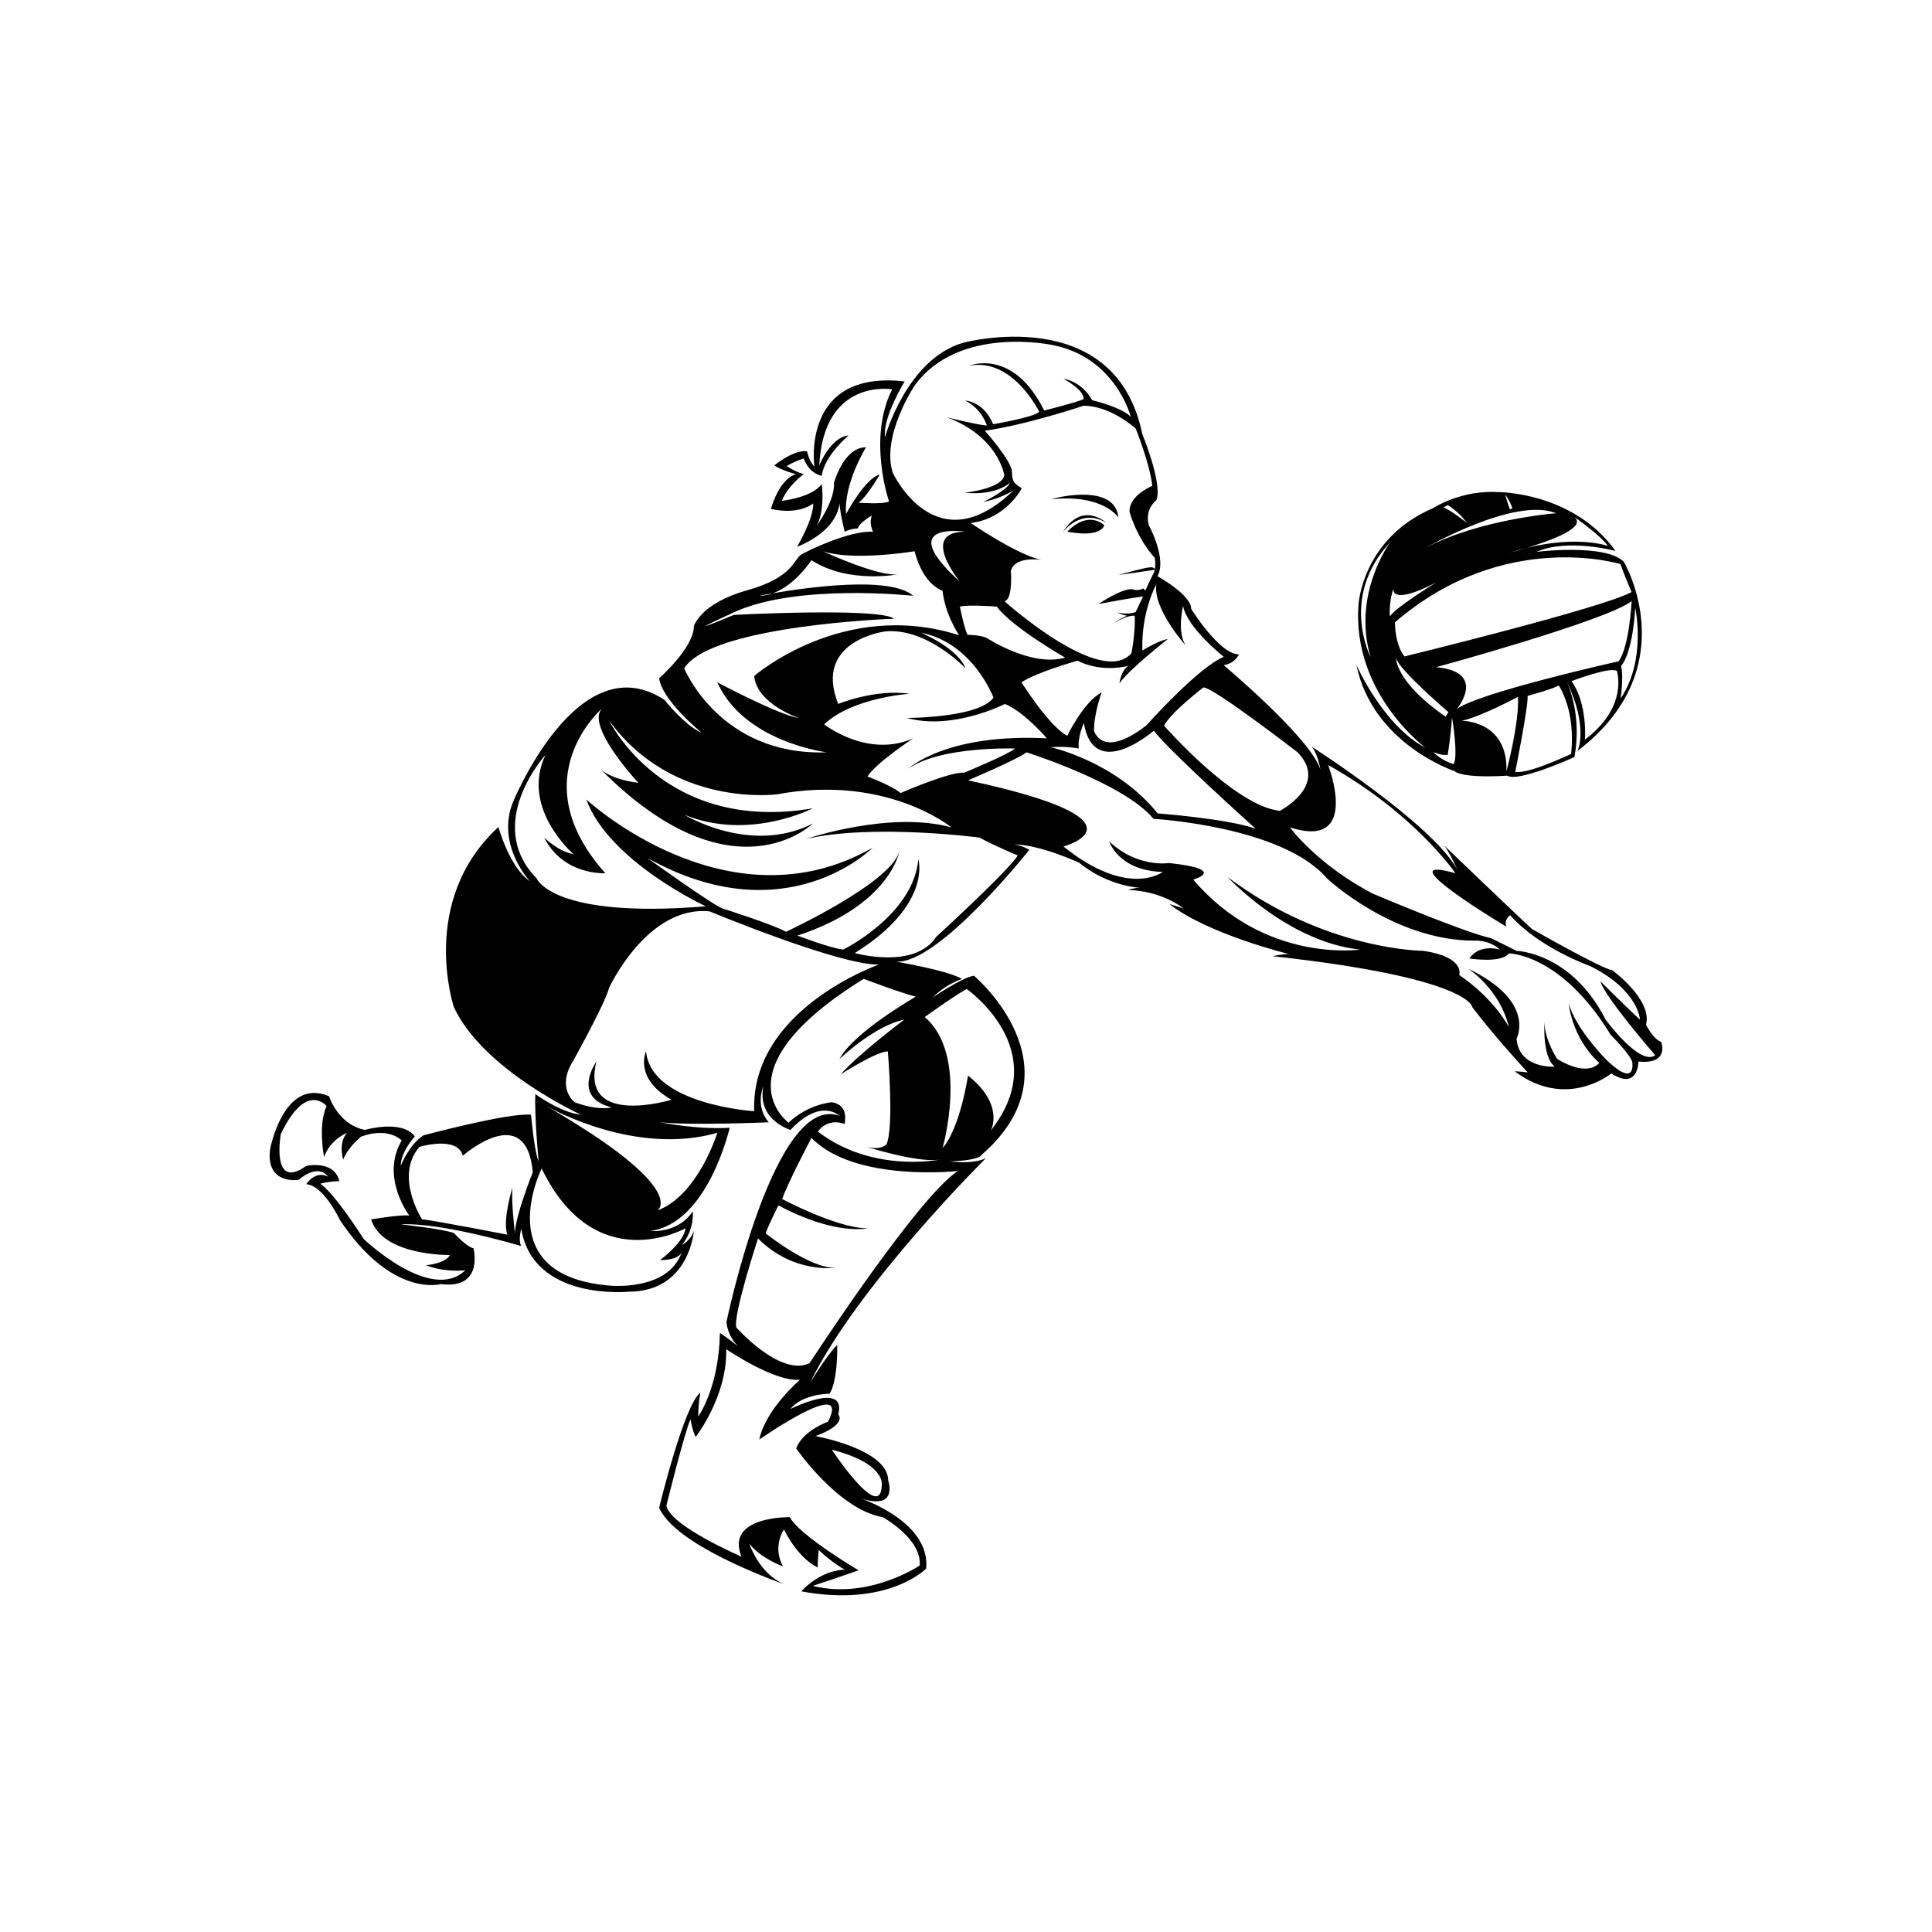 <?xml version="1.0" encoding="utf-8"?>
<!-- Generator: Adobe Illustrator 16.0.0, SVG Export Plug-In . SVG Version: 6.00 Build 0)  -->
<!DOCTYPE svg PUBLIC "-//W3C//DTD SVG 1.1//EN" "http://www.w3.org/Graphics/SVG/1.1/DTD/svg11.dtd">
<svg version="1.1" id="Layer_1" xmlns="http://www.w3.org/2000/svg" xmlns:xlink="http://www.w3.org/1999/xlink" x="0px" y="0px"
	 width="864px" height="864px" viewBox="0 0 864 864" enable-background="new 0 0 864 864" xml:space="preserve">
<g>
	<path d="M351.237,708.67c0.408,0.156,0.823,0.303,1.249,0.436C352.34,709.056,351.911,708.908,351.237,708.67z"/>
	<path d="M352.485,709.105c0.036,0.012,0.061,0.021,0.061,0.021C352.525,709.119,352.506,709.111,352.485,709.105z"/>
	<path d="M385.66,512.301c0,0,0.053,0.018,0.13,0.042C385.745,512.327,385.705,512.317,385.66,512.301z"/>
	<path d="M742.914,465.976c-3.883-1.458-6.795-7.769-6.795-7.769c2.912-11.17-15.051-24.277-15.051-24.277
		c-5.344-0.972-35.93-18.451-35.93-18.451c-4.371-3.882-39.328-37.386-39.328-37.386c2.426,2.912,5.824,10.681,5.824,10.681
		c-11.166-20.391-65.06-54.865-65.06-54.865c2.912,3.398,3.884,10.196,3.884,10.196c-4.37-14.082-43.212-46.612-43.212-46.612
		c5.339-0.97,6.797-4.856,6.797-4.856c-8.74,0-21.365-20.391-21.365-20.391c0-6.312-15.051-14.567-15.051-14.567
		c4.37-7.77-3.884-22.819-3.884-22.819c-1.944-7.283,3.398-11.168,3.398-11.168c2.912-7.282-6.311-29.617-6.311-29.617
		c-12.139-59.237-80.115-40.786-80.115-40.786c-25.247,7.284-34.958,42.244-34.958,42.244c-0.971-9.227,8.814-24.955,8.814-24.955
		c-46.611-5.34-40.375,38.065-40.375,38.065c-2.427-2.428-3.265-6.8-3.265-6.8c-5.827-0.97-14.7,6.312-14.7,6.312
		c3.885,2.428,9.711,3.886,9.711,3.886c-7.768,2.428-11.167,15.537-11.167,15.537c12.625,2.913,18.935-2.428,18.935-2.428
		c0,7.282-7.282,19.421-7.282,19.421c14.999-6.195,18.387-14.574,18.999-19.416c0.488,5.748,2.365,12.676,2.365,12.676
		c2.427-1.456,5.826-1.513,5.826-1.513c0.486-2.428,6.312-5.827,6.312-5.827c-1.456,3.398,0.486,7.283,0.486,7.283
		c-10.683-0.486-28.646,8.254-32.046,10.195c-3.399,1.943-3.399,10.198-24.277,16.022c-20.878,5.826-23.791,16.024-23.791,16.024
		c0,9.71-15.536,23.303-15.536,23.303c1.456,10.197,18.937,24.277,18.937,24.277c-7.283-2.913-16.509-14.565-16.509-14.565
		c-38.843-25.733-67.975,46.124-67.975,46.124c-7.283,18.937,7.769,34.96,7.769,34.96c-9.226-6.312-14.081-24.275-14.081-24.275
		c-35.929,33.016-19.907,80.598-19.907,80.598c13.109,28.161,56.808,48.064,56.808,48.064c-9.226-0.972-20.393-9.223-20.393-9.223
		c-0.486,9.712,1.458,30.102,1.458,30.102c-1.942-4.37-3.399-20.879-3.399-20.879c-10.196-0.972-48.068,9.227-48.068,9.227
		c-6.312,3.884-10.196,13.597-10.196,13.597c0-6.311,6.312-13.111,6.312-13.111c-5.827-7.768-22.335-2.912-22.335-2.912
		c-12.138-2.43-16.023-15.051-16.023-15.051c-20.393-8.74-26.395,23.791-26.395,23.791c-1.942,16.023,12.8,13.594,12.8,13.594
		c9.225-7.769,13.11-1.455,13.11-1.455c-5.827-2.912-9.711,3.398-9.711,3.398c7.768,0.482,15.052,16.022,15.052,16.022
		c23.305,34.958,45.155,28.647,45.155,28.647c19.422,2.426,14.566-16.022,14.566-16.022c-2.913-0.486-8.74-6.8-8.74-6.8
		c-5.341-1.94-23.791-3.885-23.791-3.885c18.45-0.968,53.895,9.713,53.895,9.713c-1.457-2.427,0-7.769,0-7.769
		c5.34,32.527,48.068,28.161,48.068,28.161c27.19,0,29.132-27.189,29.132-27.189c-1.457,4.37-5.341,6.311-5.341,6.311
		c5.825-7.282,4.854-15.051,4.854-15.051c-6.798,10.194-18.936,8.74-18.936,8.74c25.733-3.398,35.444-46.128,35.444-46.128
		c-14.081,0.972-31.075-2.426-31.075-2.426c14.081,1.458,48.555,0,48.555,0c-6.312-7.283-2.429-16.023-2.429-16.023
		c-2.913,15.051,12.139,19.421,12.139,19.421c13.595-14.568,21.85-6.311,21.85-6.311c-29.133-10.684-50.497,92.249-50.497,92.249
		c0.713,6.055,3.768,9.485,5.351,10.893c-4.455-3.497-8.263-6.037-8.263-6.037c-0.485,24.764-9.711,37.388-9.711,37.388
		c0-5.828,0.971-10.681,0.971-10.681c-7.282,5.339-18.449,51.467-18.449,51.467c7.021,16.235,48.546,31.595,56.469,34.399
		c-11.65-4.469-16.169-18.377-16.169-18.377c5.341,6.797,15.051,10.194,15.051,10.194c-4.855-9.226,0.485-16.509,0.485-16.509
		c6.799,13.597,15.052,16.995,15.052,16.995c0-2.912,0.485-7.769,0.485-7.769c6.796,6.314,11.653,8.736,11.653,8.736
		c-11.653,0.486-19.422,9.713-19.422,9.713c38.843,7.282,55.837-10.194,55.837-10.194c1.536-17.667-19.698-27.734-28.647-31.173
		c16.284,4.919,11.653-8.155,11.653-8.155c0-14.083-32.53-19.907-32.53-19.907c14.565-5.342,10.196-9.712,10.196-9.712
		c3.885-15.051-21.364-2.427-21.364-2.427c5.341-6.8,17.479-6.8,17.479-6.8c3.884-6.311,3.398-21.847,3.398-21.847
		c-4.855,4.855-12.139,16.994-12.139,16.994c20.878-43.216,78.657-100.506,78.657-100.506c-5.827,2.916-16.022,1.454-16.022,1.454
		c13.595-0.482,14.082-2.912,14.082-2.912c45.152-39.328-3.399-80.113-3.399-80.113c-4.856,0.485-18.452,9.712-18.452,9.712
		c6.313-6.314,13.11-8.254,13.11-8.254c-6.312-3.885-29.617-7.769-29.617-7.769c18.937,1.455,59.719-50.011,59.719-50.011
		c-4.086-2.269-6.897-2.416-7.245-2.425c12.137,0.017,29.582,8.251,29.582,8.251c13.106,10.681,27.188,11.168,27.188,11.168
		c-2.912,0-5.342,0.97-5.342,0.97c15.537,0.486,24.763,8.254,24.763,8.254c-2.912-0.972-6.31-1.942-6.31-1.942
		c17.477,13.596,53.406,22.335,53.406,22.335c-2.912,0-7.282,0.969-7.282,0.969c88.854,9.712,89.337,22.822,89.337,22.822
		c10.68,14.079,24.762,29.13,24.762,29.13c-4.365-0.482-5.824-0.482-5.824-0.482c23.305,17.48,43.213,0.968,43.213,0.968
		c12.139,7.769,12.139-5.338,12.139-5.338C746.799,476.174,742.914,465.976,742.914,465.976z M580.301,336.443
		c14.229,14.795-7.969,26.177-7.969,26.177c-20.488-2.276-51.788-38.129-51.788-38.129c3.413-6.261,17.642-17.073,17.642-17.073
		C542.738,307.417,580.301,336.443,580.301,336.443z M484.688,323.351c4.553,26.749,31.3,3.415,31.3,3.415
		c6.833,9.107,45.532,43.824,45.532,43.824c-13.088-4.553-43.822-6.829-43.822-6.829c-18.781-23.334-47.809-29.596-47.809-29.596
		c7.399-0.57,12.522,0.57,12.522,0.57C481.841,329.614,484.688,323.351,484.688,323.351z M530.216,288.636
		c-3.982-6.261-1.136-17.644-1.136-17.644c1.706,9.674,18.211,22.764,18.211,22.764c-11.382,4.553-34.717,30.734-34.717,30.734
		c-19.921,15.367-23.334,2.274-23.334,2.274c0-7.967,3.413-17.073,3.413-17.073c-7.966,3.985-15.365,19.352-15.365,19.352
		c-7.97-3.986-20.487-23.904-20.487-23.904c6.825-4.551,25.04-9.674,25.04-9.674c11.382,5.691,22.765,2.274,22.765,2.274
		c-3.413,2.276-3.983,7.97-3.983,7.97c2.847-5.121,21.628-19.922,21.628-19.922c-3.982,0.57-11.382,5.123-11.382,5.123
		c-0.57-17.644,6.26-29.594,6.26-29.594C515.421,272.131,530.216,288.636,530.216,288.636z M453.954,334.735
		c-3.417,2.844-22.763,10.812-22.763,10.812c-6.261-0.57-28.457,9.105-28.457,9.105c-3.985-3.415-14.797-7.399-14.797-7.399
		c3.983-6.259,20.487-17.073,20.487-17.073c-20.487,9.107-39.838-6.26-39.838-6.26c12.52-11.952,38.131-13.658,38.131-13.658
		c-15.365-2.278-31.871,4.551-31.871,4.551c-11.382-28.455,21.059-32.44,21.059-32.44c18.779-1.707,35.854,16.507,35.854,16.507
		c-3.417-9.107-19.92-15.937-19.92-15.937c23.333,4.553,32.439,29.025,32.439,29.025c-6.26,9.107-38.698,9.107-38.698,9.107
		c20.489,5.691,43.821-6.263,43.821-6.263c8.535,3.415,18.781,15.367,18.781,15.367c-45.529-2.277-62.035,13.658-62.035,13.658
		C420.377,333.594,453.954,334.735,453.954,334.735z M429.26,260.107c-30.104-27.188,2.428-22.333,2.428-22.333
		C410.809,237.774,429.26,260.107,429.26,260.107z M445.769,271.276c6.797,9.223,30.588,22.819,30.588,22.819
		c-15.051,4.372-34.958-8.739-34.958-8.739c-2.916-1.456-8.741-1.456-8.741-1.456c-1.454-2.914-3.397-12.625-3.397-12.625
		C433.144,270.306,445.769,271.276,445.769,271.276z M515.304,217.272c-2.422,1.076-10.384,5.11-10.184,11.543
		c0,0,2.979,11.453,11.328,20.71c0.299,2.116,0.229,3.665,0.051,4.789c-1.55-0.954-2.327-0.575-2.327-0.575
		c-1.944,0-14.083,3.398-14.083,3.398c3.358-0.42,13.601-1.927,16.315-2.328c-0.289,1.327-0.72,1.9-0.72,1.9
		c-0.862,1.728-2.16,4.509-3.472,7.366c-0.449-0.369-0.818-0.711-0.898-0.938c-2.913,1.458-4.853,0.369-4.853,0.369
		c-4.856-0.486-15.187,6.621-15.187,6.621c5.4-1.014,15.705-2.877,19.922-3.402c-1.418,3.121-2.711,5.582-3.348,7.008
		c-4.001,1.423-8.218,0.101-8.218,0.101c1.739,0.897,3.187,1.347,4.411,1.522c-1.645,0.625-3.749,1.747-6.505,3.674
		c0,0,6.314-4.095,9.921-3.642c0.34,8.062-1.483,16.765-1.483,16.765c-13.593,15.535-56.809-23.307-56.809-23.307
		c3.884-0.488,2.912-13.596,2.912-13.596c1.944-6.796,13.597-4.854,13.597-4.854c-11.17-2.428-31.561-16.507-31.561-16.507
		c16.023-1.944,22.82-15.537,22.82-15.537c-2.912-1.942-4.37-2.428-4.37-7.283c0-4.856-12.139-18.452-12.139-18.452
		c17.967-2.427,44.184-11.167,44.184-11.167c12.139,0,23.306,10.197,23.306,10.197C513.101,205.121,514.825,212.922,515.304,217.272
		z M409.015,172.438c19.778-27.301,61.845-18.107,61.845-18.107c28.14,5.571,34.823,32.037,34.823,32.037
		c-4.458-4.456-17.27-7.391-17.27-7.391c-4.735-8.636-12.817-9.603-12.817-9.603c10.308,5.852,8.915,9.177,8.915,9.177
		c-3.898,1.669-17.55,5.031-17.55,5.031c-13.933-28.137-33.431-20.059-33.431-20.059c19.502-3.621,31.202,20.616,31.202,20.616
		c-2.229,2.507-20.616,5.572-20.616,5.572c-4.18-10.31-12.537-10.587-12.537-10.587c7.524,3.621,9.752,11.145,9.752,11.145
		c-3.065,0-17.832-3.623-17.832-3.623c23.123,8.636,25.629,25.909,25.629,25.909c-1.111,6.129-17.829,7.801-17.829,7.801
		c14.485,1.392,20.338-4.456,20.338-4.456c-1.118,3.34-11.981,8.636-11.981,8.636c8.916-1.952,13.651-5.295,13.651-5.295
		c-34.825,33.71-54.047-7.801-54.047-7.801C393.97,195.004,409.015,172.438,409.015,172.438z M383.941,224.812
		c3.623-2.505,9.473-12.535,9.473-12.535c-6.408,1.392-15.045,17.552-15.045,17.552c-1.114-13.651,8.916-29.809,8.916-29.809
		c-10.029,0-14.338,15.937-14.338,15.937c0.418,6.7-5.068,15.411-7.82,19.327c-0.438,0.758-0.94,1.457-1.522,2.067
		c0,0,0.612-0.772,1.522-2.067c3.957-6.858,2.377-18.829,2.377-18.829c-4.457,6.129-17.829,7.522-17.829,7.522
		c2.507-6.687,9.751-11.979,9.751-11.979c-3.623-0.835-7.617-3.603-7.617-3.603c4.457-2.508,7.617-3.36,7.617-3.36
		c2.785,7.242,8.078,7.705,8.078,7.705c1.114-8.916,11.979-18.014,11.979-18.014c-8.078,0.835-13.093,13.374-13.093,13.374
		c1.949-39.282,32.596-33.989,32.596-33.989c-11.144,22.009-1.394,50.147-1.394,50.147
		C394.806,225.65,383.941,224.812,383.941,224.812z M305.983,298.88c11.951-19.352,93.905-22.196,93.905-22.196
		c-6.829-5.121-71.709-1.706-71.709-1.706s-28.457,11.95,0-1.142c28.455-13.088,80.245-7.396,80.245-7.396
		c-10.421-9.062-47.897-3.695-62.743-1.13c-1.944,0.705-3.994,1.13-6.12,1.13c0,0,2.319-0.473,6.12-1.13
		c10.026-3.632,17.214-14.807,17.214-14.807c16.505,10.814,39.27,6.259,39.27,6.259c-8.536,1.708-34.147-10.244-34.147-10.244
		c13.659,4.553,40.978,0,40.978,0c3.983,15.367,12.519,17.644,12.519,17.644c1.141,10.816,7.399,19.92,7.399,19.92
		c-51.789-16.505-91.628,18.213-91.628,18.213c1.139,12.521,19.919,18.781,19.919,18.781c-8.537-1.138-36.424-15.937-36.424-15.937
		c11.951,26.747,48.944,31.304,48.944,31.304C321.918,338.149,305.983,298.88,305.983,298.88z M165.978,545.311
		c5.122,16.505,35.286,15.935,35.286,15.935c-2.276,3.983-10.813,4.553-10.813,4.553c8.537,3.417,17.642,2.276,17.642,2.276
		c-15.366,14.799-45.387-13.943-45.387-13.943c-14.797-22.768-19.493-24.755-19.493-24.755c3.984-1.141,8.537-1.141,8.537-1.141
		c-2.276-9.672-14.797-6.829-14.797-6.829c-15.936,11.386-11.382-14.229-11.382-14.229c11.383-23.904,20.489-12.519,20.489-12.519
		c-3.984,8.535-1.139,22.765-1.139,22.765c2.845-7.97,10.244-10.816,10.244-10.816c-3.983,4.557-1.707,11.952-1.707,11.952
		c2.276-5.689,7.968-10.242,7.968-10.242c12.521-4.553,18.211,1.707,18.211,1.707c-9.674,16.505,3.416,33.58,3.416,33.58
		C179.636,543.034,165.978,545.311,165.978,545.311z M230.289,551.569c0,0-1.707-13.658-1.138-20.487c0,0-4.554,14.799-2.276,21.058
		c0,0-35.285-6.829-38.131-6.829c0,0-12.522-19.352-1.139-32.44c0,0,17.074-5.122,19.351,3.983c0,0,28.458-25.041,31.303,7.399
		C238.257,524.253,230.289,544.171,230.289,551.569z M306.552,549.293c-0.568,6.264-11.384,14.229-11.384,14.229
		c7.957,0,9.485-2.965,9.657-3.368c0.006-0.017,0.013-0.031,0.019-0.048c0,0-0.007,0.019-0.019,0.048
		c-6.292,17.59-32.421,14.751-32.421,14.751c-54.067-4.554-30.165-52.361-30.165-52.361
		C266.143,572.058,306.552,549.293,306.552,549.293z M320.78,506.607c0,0-8.537,27.888-26.749,34.717
		c0,0,14.742-9.641-50.325-47.047c-0.211-0.12-0.327-0.188-0.327-0.188c0.111,0.063,0.216,0.125,0.327,0.188
		C247.515,496.454,284.654,516.854,320.78,506.607z M337.285,496.936c0,0-46.099-2.847-48.376-26.751
		c0,0-5.691,11.952,11.382,21.628c0,0-40.977,12.519-33.578-17.075c0,0-11.382,15.936,6.83,20.488c0,0-5.691,1.71-16.505-2.276
		c0,0-8.537-6.26-0.569-18.781c0,0,14.229-25.607,15.936-32.44c0,0,17.073-36.99,44.96-34.146c0,0,58.62,24.331,75.694,23.761
		C393.059,431.343,335.578,451.403,337.285,496.936z M394.339,664.255C393.77,681.33,372,648.319,372,648.319
		C396.472,654.583,394.339,664.255,394.339,664.255z M339.561,643.767c0,0,41.545-29.023,30.732-7.966
		c0,0-11.382,3.987-14.228,11.952c0,0,18.78,27.317,38.7,30.734c0,0,17.642,9.672,16.504,21.624c0,0-22.765,15.368-47.807,9.105
		c0,0,14.228-4.695,20.489-6.972c0,0-26.749-15.792-30.733-23.758c0,0-29.025-0.57-21.626,17.641c0,0-31.871-13.658-33.578-22.764
		c0,0,7.967-32.44,10.813-38.703c0,0,0.568,4.557,2.276,7.97c0,0,14.229-18.212,13.658-39.27c0,0,21.628,14.799,33.01,13.658
		C357.773,617.02,342.406,630.108,339.561,643.767z M428.342,523.683c-18.211,11.952-66.301,85.938-66.301,85.938
		c-13.09,6.26-32.726-15.935-32.726-15.935c-1.707-5.123,9.676-39.839,9.676-39.839c15.937,15.938,34.717,13.088,34.717,13.088
		c-11.383,0.57-31.302-15.365-31.302-15.365c1.139-3.416,5.69-12.519,5.69-12.519c25.611,13.659,39.84,10.242,39.84,10.242
		c-13.659,0-38.132-13.088-38.132-13.088c2.275-6.829,13.09-27.321,13.09-27.321C382.246,528.802,428.342,523.683,428.342,523.683z
		 M432.329,442.298c0,0,39.27,27.316,10.813,63.173c0,0,6.26-11.382-10.243-24.471c0,0-3.416,23.335-11.385,32.44
		c0,0,11.952-41.546-7.966-58.621C413.547,454.819,427.776,444.574,432.329,442.298z M409.563,445.714
		c0,0-27.887,15.936-34.147,27.888c0,0,15.366-14.799,29.025-17.646c0,0-20.488,15.369-28.456,24.475
		c0,0,15.936-10.246,21.058-10.246c0,0,2.846,33.58-0.569,41.546c0,0-2.462,2.938-9.197,1.078
		c5.618,1.727,24.441,7.196,33.101,5.751c0,0-30.164,6.263-54.637-12.519c0,0,3.983-6.259,11.951-3.416c0,0,2.276-8.536-5.691-9.676
		c0,0-10.243,0.569-19.35,9.105c0,0-32.439-23.334,33.578-64.311C386.229,437.744,402.734,444.004,409.563,445.714z M418.67,418.962
		c-9.676,14.799-36.426,7.257-36.426,7.257c34.716-21.626,28.457-41.97,28.457-41.97c-2.276,25.039-33.579,40.406-33.579,40.406
		c-5.691-0.57-20.488-6.259-20.488-6.259c41.546-13.658,45.53-37.562,45.53-37.562c-3.982,14.229-50.652,35.856-50.652,35.856
		c-6.261-3.415-27.887-10.246-27.887-10.246c-3.414-0.57-34.147-22.766-34.147-22.766c62.035,34.718,100.735-4.551,100.735-4.551
		c-64.879,36.991-128.053-21.63-128.053-21.63c10.244,27.889,53.497,47.807,53.497,47.807
		c-68.865,5.692-75.693-12.519-75.693-12.519c-23.903-24.473,3.983-55.207,3.983-55.207c-11.383,23.904,12.521,44.392,12.521,44.392
		c-6.829-1.138-13.089-7.399-13.089-7.399c8.537,17.073,27.318,15.937,27.318,15.937c-38.131-42.686-1.139-73.988-1.139-73.988
		c-8.537,7.399,15.936,33.581,15.936,33.581c-11.304-1.476-15.809-5.067-16.83-6.021c59.042,59.415,94.799,24.233,94.799,24.233
		c-27.887,14.229-57.48-3.987-57.48-3.987c29.025,11.953,57.48-2.843,57.48-2.843c-66.587,11.38-91.059-39.271-91.059-39.271
		c28.458,39.271,75.125,33.012,75.125,33.012c48.944-9.107,77.97,14.795,77.97,14.795c-27.555-7.587-64.881,5.123-64.881,5.123
		c30.163-6.829,77.4-0.57,77.4-0.57c7.399,3.984,17.075,7.969,17.075,7.969C452.247,388.232,418.67,418.962,418.67,418.962z
		 M718.598,474.168c0,0-14.225-14.229-17.072-25.607c0,0,1.137,15.365,13.66,26.747c0,0-4.553,6.829-18.783-1.706
		c0,0-5.691-8.536-5.691-16.506c0,0-1.137,15.369,4.553,19.918c0,0-15.936,1.141-17.072-12.521c0,0,9.105-16.506-21.627-31.301
		c0,0,14.229,9.106,18.211,26.181c0,0-6.26-12.521-22.195-23.334c0,0,2.848-7.969-15.935-10.812c0,0-43.826,0-87.648-33.01
		c0,0,26.751,29.025,59.191,32.44c0,0-42.686,6.26-74.556-31.304c0,0,15.935-4.551-10.812-7.396c0,0-14.232,2.275-26.751-9.677
		c0,0,3.983,13.09,23.904,13.658c0,0-15.368,11.952-44.392-11.38c0,0,42.115-11.384-42.684-29.595c0,0,21.625-9.104,26.179-12.519
		c0,0,43.683,13.799,56.771,29.736c0,0,57.62,3.272,77.541,26.606c0,0,29.598,27.885,66.021,27.885c0,0,6.26-0.566,11.383,3.984
		c0,0-9.105-2.844-13.658,3.984c0,0,14.229,2.276,17.641-2.275c0,0,23.334-0.002,45.531,36.421c0,0,9.674,9.68,9.674,12.522
		C729.98,475.308,731.689,486.689,718.598,474.168z M718.027,455.956c-15.365-30.163-39.836-30.73-39.836-30.73
		c-4.557-2.277-11.385-5.691-11.385-5.691c-11.383-2.278-52.929-19.919-52.929-19.919c-25.041-13.09-36.993-29.596-36.993-29.596
		c31.874,10.244,17.075-27.887,17.075-27.887c38.703,21.626,56.911,48.376,56.911,48.376c-32.44-9.107,22.764,23.903,22.764,23.903
		c-1.137-3.415,1.711-5.123,1.711-5.123c13.088,14.797,35.852,22.767,35.852,22.767c21.629,10.812,22.199,23.9,22.199,23.9
		c-2.723-2.247-17.645-17.071-17.645-17.071c1.709,6.825,24.473,33.01,24.473,33.01
		C733.396,477.014,718.027,455.956,718.027,455.956z"/>
	<path d="M606.599,297.376c7.268,35.385,43.812,47.439,43.812,47.439c4.174,3.513,23.678,2.064,23.678,2.064
		c4.824,3.135,30.021-8.324,30.021-8.324c3.118-17.348-1.836-30.203-3.475-33.824c9.982,20.758,4.852,31.085,4.852,31.085
		c48.828-37.254,20.686-84.603,20.686-84.603c-8.355-8.252-39.086-4.419-39.086-4.419c14.1-6.177,35.373-0.415,35.373-0.415
		c-18.799-26.334-52.295-26.321-52.295-26.321c-17.094-1.02-29.287,7.194-29.287,7.194c-31.841,13.605-33.368,43.271-33.368,43.271
		c-2.821,39.726,29.93,63.833,29.93,63.833C618.46,324.451,606.599,297.376,606.599,297.376z M650.006,341.721
		c0,0-5.744-1.714-8.982-5.432c0,0,3.025,1.56,6.398,1.333c0,0,1.482-9.117,1.871-16.538
		C649.357,319.868,652.318,338.785,650.006,341.721z M673.689,345.013c0.76-22.907-19.973-22.666-19.973-22.666
		c8.426-1.789,25.117-10.708,25.117-10.708C679.529,322.981,673.689,345.013,673.689,345.013z M702.594,337.167
		c0,0-19.318,9.233-24.961,7.985c0,0,5.938-29.625,5.514-33.936c0,0,11.785-3.236,13.922-4.668
		C697.068,306.548,704.801,317.626,702.594,337.167z M708.805,330.709c0,0,1.221-16.15-6.033-26.102c0,0,17.189-6.586,20.309-4.558
		C723.08,300.049,728.434,316.03,708.805,330.709z M724.729,312.416c0,0,1.488-9.718,0.213-14.581c0,0,5.002-4.617,6.354-25.94
		C731.295,271.895,736.443,295.01,724.729,312.416z M723.877,295.723c0,0-63.736,14.256-72.473,21.489
		c0,0,14.068-16.679-9.135-18.847c0,0,76.514-20.877,87.396-29.548C729.666,268.817,728.773,288.817,723.877,295.723z
		 M719.055,244.167c0,0-13.025-4.828-36.181,0.799c-4.407,1.333-7.704,2.159-7.704,2.159c2.681-0.85,5.248-1.562,7.704-2.159
		c10.67-3.228,27.859-9.433,20.632-14.128C703.506,230.837,715.521,239.048,719.055,244.167z M676.346,227.308l-1.117,0.484
		c-0.486-1.124-2.141-6.639-2.141-6.639C675.467,224.317,676.346,227.308,676.346,227.308z M647.43,225.866
		c0,0,4.721,2.662,8.535,7.968c0,0-7.959-6.38-10.494-6.82L647.43,225.866z M695.889,229.522c0,0-34.398,2.651-58.553,15.603
		C637.336,245.125,677.414,221.945,695.889,229.522z M621.631,242.583c0,0-17.089,23.194-8.692,51.249
		C612.938,293.832,598.922,266.968,621.631,242.583z M621.547,275.617c0,0-0.537-5.998,1.546-12.31c0,0-1.502,7.902,19.202-2.848
		C642.295,260.458,624.131,271.645,621.547,275.617z M623.827,278.313c48.778-42.14,100.854-26.042,100.854-26.042
		c1.367,4.107,4.961,12.511,4.961,12.511c-13.146,7.193-101.599,28.779-101.599,28.779
		C623.663,287.885,623.827,278.313,623.827,278.313z M624.303,294.351c1.658,5.52,23.455,24.127,23.455,24.127
		c-0.734,1.131-1.289,1.986-1.289,1.986C624.142,305.146,624.303,294.351,624.303,294.351z"/>
	<path d="M477.328,237.774c15.537,2.914,16.509-2.914,16.509-2.914C485.583,228.062,477.328,237.774,477.328,237.774z"/>
	<path d="M500.147,231.418c-1.439-15.023-26.433-9.327-30.039-8.152C493.413,220.84,500.147,231.418,500.147,231.418z"/>
	<path d="M475.271,238.052c0,0,8.053-11.134,19.424-4.265C494.695,233.788,484.037,223.838,475.271,238.052z"/>
</g>
</svg>
